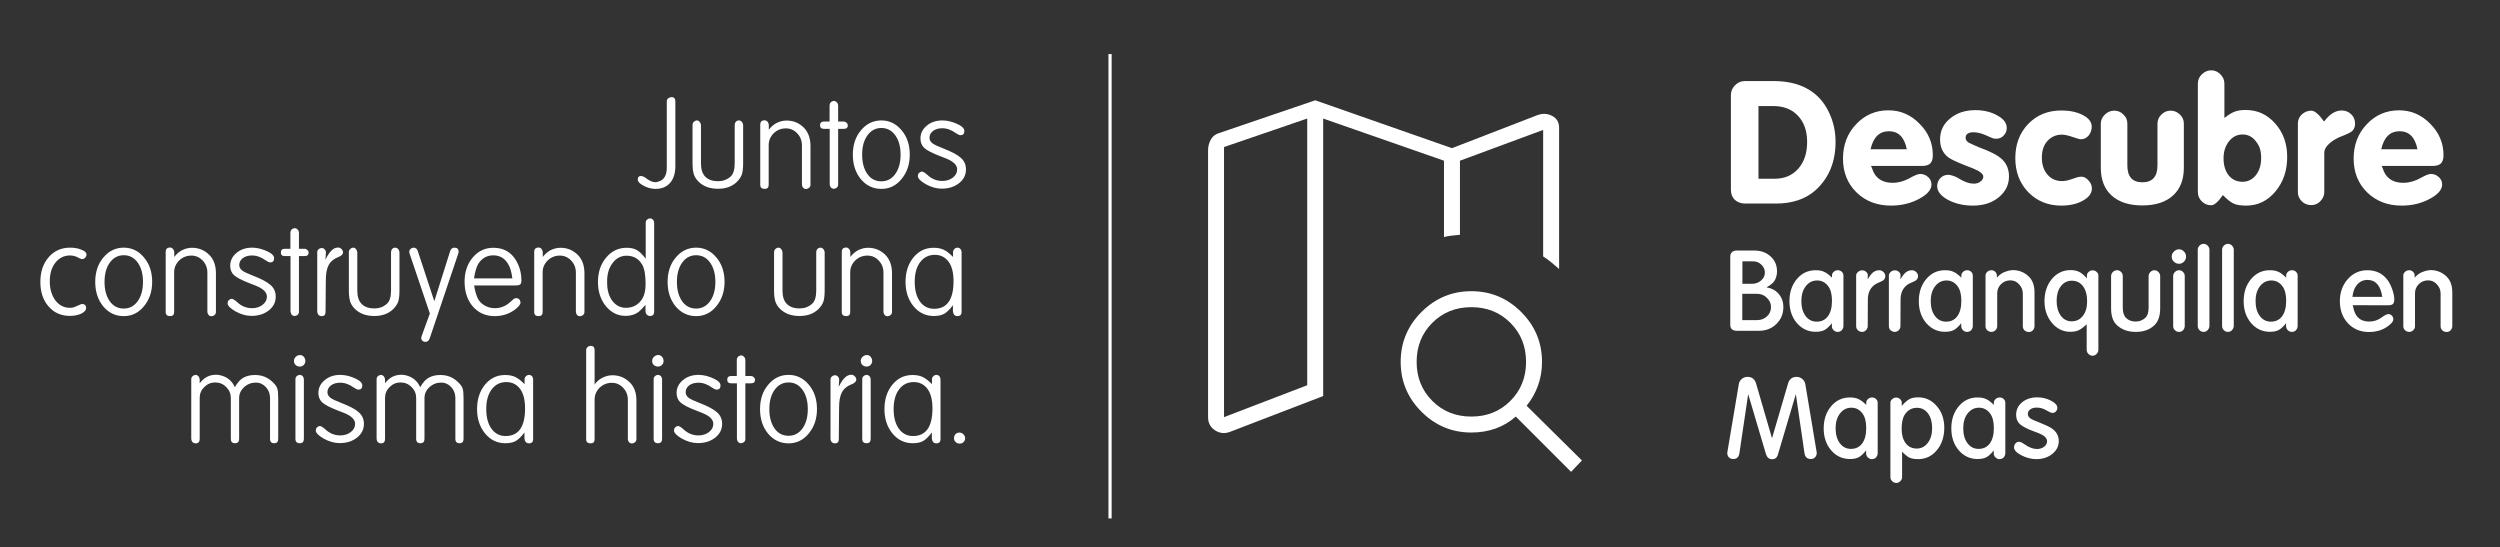 <svg xmlns="http://www.w3.org/2000/svg" width="786" height="172" viewBox="0 0 786 172" fill="none"><rect x="0" y="0" width="786" height="172" fill="#333333" stroke="none"/><path d="M548.688 64C547.404 64 546.316 63.608 545.424 62.823C544.604 62.003 544.194 60.95 544.194 59.666V29.867C544.194 28.726 544.622 27.709 545.478 26.817C546.334 25.926 547.386 25.48 548.634 25.48H557.569C562.598 25.48 566.699 26.639 569.874 28.957C572.156 30.634 573.922 32.863 575.17 35.645C576.454 38.391 577.096 41.387 577.096 44.633C577.096 50.91 575.01 55.957 570.837 59.773C567.698 62.591 563.525 64 558.318 64H548.688ZM552.861 33.344V56.189H557.997C561.064 56.189 563.525 55.137 565.38 53.032C567.234 50.928 568.162 48.128 568.162 44.633C568.162 41.173 567.199 38.427 565.273 36.394C563.382 34.361 560.796 33.344 557.515 33.344H552.861ZM588.263 52.176C588.549 52.89 588.798 53.514 589.012 54.049C589.262 54.548 589.476 54.905 589.654 55.119C590.831 56.688 592.632 57.473 595.058 57.473C596.877 57.473 598.678 56.974 600.461 55.975C601.959 55.119 603.047 54.691 603.725 54.691C604.652 54.691 605.472 55.012 606.186 55.654C606.899 56.296 607.256 57.081 607.256 58.008C607.256 59.649 605.936 61.164 603.297 62.556C600.693 63.947 597.768 64.642 594.523 64.642C590.136 64.642 586.516 63.251 583.662 60.469C580.845 57.687 579.436 54.156 579.436 49.876C579.436 45.56 580.809 41.958 583.555 39.069C586.302 36.144 589.69 34.682 593.72 34.682C597.501 34.682 600.764 36.091 603.511 38.908C606.293 41.691 607.684 44.99 607.684 48.806C607.684 50.019 607.398 50.892 606.828 51.428C606.293 51.927 605.383 52.176 604.099 52.176H588.263ZM593.881 41.263C590.885 41.263 588.959 43.153 588.103 46.934H599.498C598.749 43.153 596.877 41.263 593.881 41.263ZM624.404 42.547C622.941 41.904 621.64 41.584 620.498 41.584C618.822 41.584 617.984 42.172 617.984 43.349C617.984 43.848 618.251 44.312 618.786 44.74C619.321 45.061 620.534 45.614 622.424 46.398C624.921 47.326 626.776 48.182 627.988 48.967C630.414 50.465 631.626 52.622 631.626 55.44C631.626 58.079 630.556 60.273 628.416 62.02C626.312 63.768 623.601 64.642 620.284 64.642C617.324 64.642 614.702 64.036 612.42 62.823C610.173 61.575 609.049 60.148 609.049 58.543C609.049 57.58 609.37 56.742 610.012 56.029C610.69 55.315 611.528 54.959 612.527 54.959C612.812 54.959 613.151 55.012 613.543 55.119C613.971 55.226 614.506 55.422 615.148 55.708L616.646 56.563C618.037 57.348 619.357 57.74 620.605 57.74C621.39 57.74 622.068 57.526 622.638 57.099C623.245 56.635 623.548 56.118 623.548 55.547C623.548 54.691 622.496 53.835 620.391 52.979L618.198 52.123C615.273 50.982 613.401 50.108 612.58 49.502C610.833 48.182 609.959 46.291 609.959 43.831C609.959 41.156 611.011 38.962 613.115 37.25C615.22 35.502 617.859 34.629 621.033 34.629C623.673 34.629 625.973 35.181 627.935 36.287C629.932 37.357 630.931 38.677 630.931 40.246C630.931 41.138 630.61 41.922 629.968 42.6C629.326 43.278 628.559 43.617 627.667 43.617C627.311 43.617 627.025 43.599 626.811 43.563C626.597 43.492 626.276 43.367 625.848 43.188L624.404 42.547ZM652.661 55.868C653.267 55.654 653.838 55.547 654.373 55.547C655.193 55.547 655.942 55.939 656.62 56.724C657.333 57.473 657.69 58.311 657.69 59.239C657.69 60.772 656.745 62.056 654.854 63.09C653 64.125 650.735 64.642 648.06 64.642C643.923 64.642 640.481 63.251 637.734 60.469C634.988 57.651 633.615 54.067 633.615 49.715C633.615 45.364 634.97 41.78 637.681 38.962C640.392 36.144 643.869 34.736 648.113 34.736C650.753 34.736 653 35.217 654.854 36.18C656.709 37.143 657.636 38.356 657.636 39.818C657.636 40.888 657.315 41.815 656.673 42.6C656.031 43.385 655.229 43.777 654.266 43.777C653.838 43.777 653.142 43.599 652.179 43.242C650.467 42.636 649.166 42.333 648.274 42.333C646.419 42.333 644.886 43.01 643.673 44.365C643.102 45.008 642.674 45.757 642.389 46.612C642.104 47.468 641.961 48.467 641.961 49.608C641.961 51.748 642.549 53.514 643.726 54.905C644.903 56.26 646.437 56.938 648.327 56.938C649.148 56.938 650.182 56.724 651.43 56.296L652.661 55.868ZM686.601 52.765C686.601 56.51 685.46 59.417 683.177 61.486C680.895 63.554 677.685 64.588 673.547 64.588C669.41 64.588 666.2 63.554 663.917 61.486C661.635 59.417 660.493 56.51 660.493 52.765V38.908C660.493 37.803 660.921 36.84 661.777 36.02C662.633 35.199 663.614 34.789 664.72 34.789C665.861 34.789 666.824 35.199 667.609 36.02C668.429 36.769 668.839 37.731 668.839 38.908V52.016C668.839 55.547 670.409 57.312 673.547 57.312C676.722 57.312 678.309 55.547 678.309 52.016V38.908C678.309 37.767 678.719 36.804 679.539 36.02C680.36 35.199 681.323 34.789 682.428 34.789C683.57 34.789 684.55 35.199 685.371 36.02C686.191 36.769 686.601 37.731 686.601 38.908V52.765ZM698.87 61.325C697.407 63.465 696.177 64.535 695.178 64.535C694.037 64.535 693.056 64.125 692.236 63.304C691.415 62.484 691.005 61.503 691.005 60.362V26.282C691.005 25.141 691.433 24.16 692.289 23.34C693.145 22.52 694.126 22.11 695.232 22.11C696.337 22.11 697.3 22.538 698.121 23.393C698.941 24.214 699.351 25.195 699.351 26.336V37.09C700.564 36.127 701.634 35.467 702.561 35.11C703.488 34.753 704.648 34.575 706.039 34.575C709.748 34.575 712.851 36.002 715.348 38.855C717.844 41.673 719.093 45.168 719.093 49.341C719.093 53.657 717.844 57.295 715.348 60.255C712.887 63.18 709.837 64.642 706.199 64.642C704.487 64.642 703.167 64.428 702.24 64C701.313 63.572 700.189 62.68 698.87 61.325ZM705.022 42.279C703.346 42.279 701.937 42.992 700.796 44.419C699.654 45.846 699.084 47.629 699.084 49.769C699.084 51.98 699.619 53.764 700.689 55.119C701.794 56.474 703.239 57.152 705.022 57.152C706.734 57.152 708.143 56.456 709.249 55.066C710.354 53.675 710.907 51.891 710.907 49.715C710.907 48.574 710.782 47.593 710.533 46.773C710.283 45.953 709.837 45.15 709.195 44.365C708.125 42.974 706.734 42.279 705.022 42.279ZM730.696 38.213C732.408 35.895 734.245 34.736 736.207 34.736C737.384 34.736 738.382 35.128 739.203 35.913C740.023 36.661 740.433 37.66 740.433 38.908C740.433 39.8 740.148 40.549 739.577 41.156C739.185 41.548 738.222 42.047 736.688 42.654C734.905 43.295 733.46 44.116 732.355 45.114C731.285 46.078 730.75 47.058 730.75 48.057V60.362C730.75 61.468 730.34 62.431 729.519 63.251C728.77 64.071 727.807 64.481 726.63 64.481C725.489 64.481 724.508 64.089 723.688 63.304C722.867 62.484 722.457 61.521 722.457 60.416V38.801C722.457 37.731 722.867 36.786 723.688 35.966C724.579 35.181 725.578 34.789 726.684 34.789C727.718 34.789 729.056 35.93 730.696 38.213ZM748.816 52.176C749.101 52.89 749.351 53.514 749.565 54.049C749.814 54.548 750.028 54.905 750.207 55.119C751.384 56.688 753.185 57.473 755.61 57.473C757.429 57.473 759.23 56.974 761.014 55.975C762.512 55.119 763.599 54.691 764.277 54.691C765.204 54.691 766.025 55.012 766.738 55.654C767.451 56.296 767.808 57.081 767.808 58.008C767.808 59.649 766.488 61.164 763.849 62.556C761.245 63.947 758.321 64.642 755.075 64.642C750.688 64.642 747.068 63.251 744.215 60.469C741.397 57.687 739.988 54.156 739.988 49.876C739.988 45.56 741.361 41.958 744.108 39.069C746.854 36.144 750.242 34.682 754.273 34.682C758.053 34.682 761.317 36.091 764.063 38.908C766.845 41.691 768.236 44.99 768.236 48.806C768.236 50.019 767.951 50.892 767.38 51.428C766.845 51.927 765.936 52.176 764.652 52.176H748.816ZM754.433 41.263C751.437 41.263 749.511 43.153 748.655 46.934H760.051C759.302 43.153 757.429 41.263 754.433 41.263ZM555.37 90.35C556.723 90.56 557.82 91.05 558.66 91.82C560.013 93.057 560.69 94.632 560.69 96.545C560.69 98.668 559.955 100.442 558.485 101.865C557.038 103.288 555.207 104 552.99 104H546.06C544.683 104 543.995 103.358 543.995 102.075V80.655C543.995 80.095 544.17 79.64 544.52 79.29C544.893 78.94 545.395 78.765 546.025 78.765H551.52C553.62 78.765 555.335 79.383 556.665 80.62C558.018 81.833 558.695 83.397 558.695 85.31C558.695 86.103 558.543 86.873 558.24 87.62C557.82 88.67 556.863 89.58 555.37 90.35ZM547.81 82.16V89.23H550.82C551.963 89.23 552.92 88.88 553.69 88.18C554.483 87.48 554.88 86.663 554.88 85.73C554.88 84.727 554.507 83.887 553.76 83.21C553.06 82.51 552.185 82.16 551.135 82.16H547.81ZM547.775 92.38V100.64H552.465C553.655 100.64 554.67 100.255 555.51 99.485C556.373 98.692 556.805 97.712 556.805 96.545C556.805 95.425 556.373 94.457 555.51 93.64C554.67 92.8 553.678 92.38 552.535 92.38H547.775ZM575.972 87.305V86.605C575.972 86.185 576.147 85.812 576.497 85.485C576.871 85.135 577.302 84.96 577.792 84.96C578.306 84.96 578.726 85.123 579.052 85.45C579.402 85.777 579.577 86.162 579.577 86.605V102.495C579.577 102.962 579.402 103.405 579.052 103.825C578.702 104.175 578.271 104.35 577.757 104.35C577.291 104.35 576.871 104.175 576.497 103.825C576.124 103.475 575.937 103.032 575.937 102.495V101.62C575.121 102.647 574.351 103.358 573.627 103.755C572.927 104.128 571.994 104.315 570.827 104.315C568.494 104.315 566.534 103.405 564.947 101.585C563.384 99.742 562.602 97.443 562.602 94.69C562.602 91.913 563.372 89.603 564.912 87.76C566.476 85.893 568.447 84.96 570.827 84.96C571.947 84.96 572.834 85.123 573.487 85.45C574.187 85.73 575.016 86.348 575.972 87.305ZM571.317 88.18C569.871 88.18 568.681 88.775 567.747 89.965C566.814 91.155 566.347 92.718 566.347 94.655C566.347 96.592 566.791 98.155 567.677 99.345C568.564 100.535 569.731 101.13 571.177 101.13C572.671 101.13 573.837 100.57 574.677 99.45C575.541 98.307 575.972 96.673 575.972 94.55C575.972 92.52 575.564 90.98 574.747 89.93C573.861 88.763 572.717 88.18 571.317 88.18ZM587.18 87.83C587.367 87.527 587.542 87.258 587.705 87.025C587.868 86.768 588.055 86.512 588.265 86.255C588.988 85.392 589.828 84.96 590.785 84.96C591.322 84.96 591.777 85.147 592.15 85.52C592.547 85.87 592.745 86.313 592.745 86.85C592.745 87.62 592.29 88.18 591.38 88.53L590.435 88.95C589.992 89.137 589.618 89.347 589.315 89.58C587.938 90.63 587.25 92.158 587.25 94.165L587.215 102.53C587.215 102.997 587.04 103.417 586.69 103.79C586.34 104.163 585.92 104.35 585.43 104.35C584.963 104.35 584.52 104.175 584.1 103.825C583.75 103.475 583.575 103.043 583.575 102.53V86.605C583.575 86.208 583.762 85.847 584.135 85.52C584.508 85.17 584.952 84.995 585.465 84.995C585.978 84.995 586.398 85.158 586.725 85.485C587.075 85.765 587.25 86.138 587.25 86.605L587.18 87.83ZM597.468 87.83C597.655 87.527 597.83 87.258 597.993 87.025C598.156 86.768 598.343 86.512 598.553 86.255C599.276 85.392 600.116 84.96 601.073 84.96C601.61 84.96 602.065 85.147 602.438 85.52C602.835 85.87 603.033 86.313 603.033 86.85C603.033 87.62 602.578 88.18 601.668 88.53L600.723 88.95C600.28 89.137 599.906 89.347 599.603 89.58C598.226 90.63 597.538 92.158 597.538 94.165L597.503 102.53C597.503 102.997 597.328 103.417 596.978 103.79C596.628 104.163 596.208 104.35 595.718 104.35C595.251 104.35 594.808 104.175 594.388 103.825C594.038 103.475 593.863 103.043 593.863 102.53V86.605C593.863 86.208 594.05 85.847 594.423 85.52C594.796 85.17 595.24 84.995 595.753 84.995C596.266 84.995 596.686 85.158 597.013 85.485C597.363 85.765 597.538 86.138 597.538 86.605L597.468 87.83ZM616.646 87.305V86.605C616.646 86.185 616.821 85.812 617.171 85.485C617.545 85.135 617.976 84.96 618.466 84.96C618.98 84.96 619.4 85.123 619.726 85.45C620.076 85.777 620.251 86.162 620.251 86.605V102.495C620.251 102.962 620.076 103.405 619.726 103.825C619.376 104.175 618.945 104.35 618.431 104.35C617.965 104.35 617.545 104.175 617.171 103.825C616.798 103.475 616.611 103.032 616.611 102.495V101.62C615.795 102.647 615.025 103.358 614.301 103.755C613.601 104.128 612.668 104.315 611.501 104.315C609.168 104.315 607.208 103.405 605.621 101.585C604.058 99.742 603.276 97.443 603.276 94.69C603.276 91.913 604.046 89.603 605.586 87.76C607.15 85.893 609.121 84.96 611.501 84.96C612.621 84.96 613.508 85.123 614.161 85.45C614.861 85.73 615.69 86.348 616.646 87.305ZM611.991 88.18C610.545 88.18 609.355 88.775 608.421 89.965C607.488 91.155 607.021 92.718 607.021 94.655C607.021 96.592 607.465 98.155 608.351 99.345C609.238 100.535 610.405 101.13 611.851 101.13C613.345 101.13 614.511 100.57 615.351 99.45C616.215 98.307 616.646 96.673 616.646 94.55C616.646 92.52 616.238 90.98 615.421 89.93C614.535 88.763 613.391 88.18 611.991 88.18ZM627.819 87.305C628.472 86.535 629.219 85.963 630.059 85.59C631.179 85.147 632.112 84.925 632.859 84.925C634.772 84.925 636.429 85.59 637.829 86.92C639.042 88.087 639.649 89.767 639.649 91.96V102.53C639.649 102.997 639.474 103.44 639.124 103.86C638.774 104.21 638.342 104.385 637.829 104.385C637.362 104.385 636.919 104.21 636.499 103.86C636.149 103.51 635.974 103.078 635.974 102.565V92.275C635.974 91.178 635.589 90.222 634.819 89.405C634.072 88.565 633.151 88.145 632.054 88.145C630.911 88.145 629.931 88.542 629.114 89.335C628.321 90.128 627.924 91.085 627.924 92.205V102.565C627.924 103.055 627.737 103.475 627.364 103.825C627.014 104.175 626.594 104.35 626.104 104.35C625.637 104.35 625.194 104.175 624.774 103.825C624.424 103.475 624.249 103.043 624.249 102.53V86.605C624.249 86.185 624.424 85.812 624.774 85.485C625.147 85.135 625.591 84.96 626.104 84.96C626.571 84.96 626.967 85.123 627.294 85.45C627.644 85.777 627.819 86.162 627.819 86.605V87.305ZM656.123 87.515V86.605C656.123 86.208 656.298 85.847 656.648 85.52C657.021 85.17 657.441 84.995 657.908 84.995C658.421 84.995 658.841 85.158 659.168 85.485C659.541 85.788 659.728 86.162 659.728 86.605V109.985C659.728 110.475 659.541 110.907 659.168 111.28C658.795 111.653 658.375 111.84 657.908 111.84C657.418 111.84 656.986 111.653 656.613 111.28C656.24 110.93 656.053 110.487 656.053 109.95V101.935C655.096 102.868 654.256 103.498 653.533 103.825C652.833 104.152 651.958 104.315 650.908 104.315C648.621 104.315 646.696 103.382 645.133 101.515C643.57 99.648 642.788 97.373 642.788 94.69C642.788 91.913 643.558 89.592 645.098 87.725C646.661 85.858 648.621 84.925 650.978 84.925C652.028 84.925 652.915 85.1 653.638 85.45C654.385 85.8 655.213 86.488 656.123 87.515ZM651.363 88.25C649.94 88.25 648.785 88.845 647.898 90.035C647.035 91.202 646.603 92.718 646.603 94.585C646.603 96.475 647.035 98.027 647.898 99.24C648.785 100.43 649.928 101.025 651.328 101.025C652.775 101.025 653.941 100.465 654.828 99.345C655.738 98.202 656.193 96.673 656.193 94.76C656.193 92.73 655.761 91.143 654.898 90C654.035 88.833 652.856 88.25 651.363 88.25ZM679.161 96.93C679.161 99.333 678.543 101.118 677.306 102.285C675.86 103.662 673.911 104.35 671.461 104.35C669.081 104.35 667.133 103.662 665.616 102.285C664.356 101.165 663.726 99.38 663.726 96.93V86.815C663.726 86.325 663.913 85.893 664.286 85.52C664.66 85.147 665.103 84.96 665.616 84.96C666.106 84.96 666.526 85.147 666.876 85.52C667.226 85.87 667.401 86.302 667.401 86.815V96.72C667.401 98.19 667.74 99.263 668.416 99.94C669.186 100.71 670.201 101.095 671.461 101.095C672.628 101.095 673.631 100.71 674.471 99.94C675.171 99.31 675.521 98.237 675.521 96.72V86.815C675.521 86.348 675.696 85.928 676.046 85.555C676.42 85.158 676.84 84.96 677.306 84.96C677.796 84.96 678.228 85.147 678.601 85.52C678.975 85.893 679.161 86.325 679.161 86.815V96.93ZM686.884 102.495C686.884 102.962 686.709 103.405 686.359 103.825C686.009 104.175 685.577 104.35 685.064 104.35C684.597 104.35 684.177 104.175 683.804 103.825C683.431 103.475 683.244 103.032 683.244 102.495V86.815C683.244 86.348 683.419 85.928 683.769 85.555C684.142 85.158 684.586 84.96 685.099 84.96C685.589 84.96 686.009 85.147 686.359 85.52C686.709 85.87 686.884 86.302 686.884 86.815V102.495ZM682.789 80.69C682.789 80.06 683.022 79.523 683.489 79.08C683.956 78.613 684.504 78.38 685.134 78.38C685.694 78.38 686.196 78.613 686.639 79.08C687.082 79.523 687.304 80.06 687.304 80.69C687.304 81.297 687.082 81.822 686.639 82.265C686.196 82.708 685.682 82.93 685.099 82.93C684.492 82.93 683.956 82.72 683.489 82.3C683.022 81.857 682.789 81.32 682.789 80.69ZM694.643 102.425C694.643 102.938 694.456 103.393 694.083 103.79C693.733 104.163 693.313 104.35 692.823 104.35C692.333 104.35 691.901 104.175 691.528 103.825C691.154 103.452 690.968 102.997 690.968 102.46V78.52C690.968 78.053 691.143 77.633 691.493 77.26C691.866 76.863 692.309 76.665 692.823 76.665C693.313 76.665 693.733 76.852 694.083 77.225C694.456 77.598 694.643 78.03 694.643 78.52V102.425ZM702.299 102.425C702.299 102.938 702.112 103.393 701.739 103.79C701.389 104.163 700.969 104.35 700.479 104.35C699.989 104.35 699.557 104.175 699.184 103.825C698.811 103.452 698.624 102.997 698.624 102.46V78.52C698.624 78.053 698.799 77.633 699.149 77.26C699.522 76.863 699.966 76.665 700.479 76.665C700.969 76.665 701.389 76.852 701.739 77.225C702.112 77.598 702.299 78.03 702.299 78.52V102.425ZM718.775 87.305V86.605C718.775 86.185 718.95 85.812 719.3 85.485C719.673 85.135 720.105 84.96 720.595 84.96C721.108 84.96 721.528 85.123 721.855 85.45C722.205 85.777 722.38 86.162 722.38 86.605V102.495C722.38 102.962 722.205 103.405 721.855 103.825C721.505 104.175 721.073 104.35 720.56 104.35C720.093 104.35 719.673 104.175 719.3 103.825C718.927 103.475 718.74 103.032 718.74 102.495V101.62C717.923 102.647 717.153 103.358 716.43 103.755C715.73 104.128 714.797 104.315 713.63 104.315C711.297 104.315 709.337 103.405 707.75 101.585C706.187 99.742 705.405 97.443 705.405 94.69C705.405 91.913 706.175 89.603 707.715 87.76C709.278 85.893 711.25 84.96 713.63 84.96C714.75 84.96 715.637 85.123 716.29 85.45C716.99 85.73 717.818 86.348 718.775 87.305ZM714.12 88.18C712.673 88.18 711.483 88.775 710.55 89.965C709.617 91.155 709.15 92.718 709.15 94.655C709.15 96.592 709.593 98.155 710.48 99.345C711.367 100.535 712.533 101.13 713.98 101.13C715.473 101.13 716.64 100.57 717.48 99.45C718.343 98.307 718.775 96.673 718.775 94.55C718.775 92.52 718.367 90.98 717.55 89.93C716.663 88.763 715.52 88.18 714.12 88.18ZM739.679 95.95C739.936 97.163 740.239 98.097 740.589 98.75C741.406 100.313 742.853 101.095 744.929 101.095C746.353 101.095 747.659 100.652 748.849 99.765C749.783 99.088 750.459 98.75 750.879 98.75C751.299 98.75 751.661 98.902 751.964 99.205C752.291 99.508 752.454 99.882 752.454 100.325C752.454 100.792 752.233 101.247 751.789 101.69C749.946 103.487 747.613 104.385 744.789 104.385C742.129 104.385 739.936 103.475 738.209 101.655C736.506 99.835 735.654 97.513 735.654 94.69C735.654 91.937 736.483 89.627 738.139 87.76C739.796 85.893 741.849 84.96 744.299 84.96C747.076 84.96 749.234 86.045 750.774 88.215C751.311 88.985 751.778 89.953 752.174 91.12C752.571 92.287 752.769 93.302 752.769 94.165C752.769 94.818 752.618 95.297 752.314 95.6C752.011 95.857 751.486 95.985 750.739 95.985L739.679 95.95ZM740.694 90C740.134 90.793 739.773 91.902 739.609 93.325H748.989C748.453 89.778 746.901 88.005 744.334 88.005C742.818 88.005 741.604 88.67 740.694 90ZM759.171 87.305C759.825 86.535 760.571 85.963 761.411 85.59C762.531 85.147 763.465 84.925 764.211 84.925C766.125 84.925 767.781 85.59 769.181 86.92C770.395 88.087 771.001 89.767 771.001 91.96V102.53C771.001 102.997 770.826 103.44 770.476 103.86C770.126 104.21 769.695 104.385 769.181 104.385C768.715 104.385 768.271 104.21 767.851 103.86C767.501 103.51 767.326 103.078 767.326 102.565V92.275C767.326 91.178 766.941 90.222 766.171 89.405C765.425 88.565 764.503 88.145 763.406 88.145C762.263 88.145 761.283 88.542 760.466 89.335C759.673 90.128 759.276 91.085 759.276 92.205V102.565C759.276 103.055 759.09 103.475 758.716 103.825C758.366 104.175 757.946 104.35 757.456 104.35C756.99 104.35 756.546 104.175 756.126 103.825C755.776 103.475 755.601 103.043 755.601 102.53V86.605C755.601 86.185 755.776 85.812 756.126 85.485C756.5 85.135 756.943 84.96 757.456 84.96C757.923 84.96 758.32 85.123 758.646 85.45C758.996 85.777 759.171 86.162 759.171 86.605V87.305ZM549.63 123.91L546.865 142.53C546.678 143.72 546.037 144.315 544.94 144.315C544.38 144.315 543.925 144.14 543.575 143.79C543.225 143.44 543.05 142.973 543.05 142.39L543.12 141.935L546.69 120.725C546.783 120.118 547.087 119.593 547.6 119.15C548.113 118.707 548.72 118.485 549.42 118.485C550.797 118.485 551.695 119.185 552.115 120.585L557.12 137.805L562.16 120.585C562.58 119.185 563.478 118.485 564.855 118.485C565.508 118.485 566.092 118.695 566.605 119.115C567.118 119.535 567.445 120.072 567.585 120.725L571.12 141.935L571.19 142.39C571.19 142.927 571.015 143.382 570.665 143.755C570.315 144.128 569.872 144.315 569.335 144.315C568.192 144.315 567.527 143.72 567.34 142.53L564.61 123.91L559.01 142.81C558.73 143.86 558.123 144.385 557.19 144.385C556.233 144.385 555.58 143.86 555.23 142.81L549.63 123.91ZM586.739 127.305V126.605C586.739 126.185 586.914 125.812 587.264 125.485C587.637 125.135 588.069 124.96 588.559 124.96C589.072 124.96 589.492 125.123 589.819 125.45C590.169 125.777 590.344 126.162 590.344 126.605V142.495C590.344 142.962 590.169 143.405 589.819 143.825C589.469 144.175 589.037 144.35 588.524 144.35C588.057 144.35 587.637 144.175 587.264 143.825C586.891 143.475 586.704 143.032 586.704 142.495V141.62C585.887 142.647 585.117 143.358 584.394 143.755C583.694 144.128 582.761 144.315 581.594 144.315C579.261 144.315 577.301 143.405 575.714 141.585C574.151 139.742 573.369 137.443 573.369 134.69C573.369 131.913 574.139 129.603 575.679 127.76C577.242 125.893 579.214 124.96 581.594 124.96C582.714 124.96 583.601 125.123 584.254 125.45C584.954 125.73 585.782 126.348 586.739 127.305ZM582.084 128.18C580.637 128.18 579.447 128.775 578.514 129.965C577.581 131.155 577.114 132.718 577.114 134.655C577.114 136.592 577.557 138.155 578.444 139.345C579.331 140.535 580.497 141.13 581.944 141.13C583.437 141.13 584.604 140.57 585.444 139.45C586.307 138.307 586.739 136.673 586.739 134.55C586.739 132.52 586.331 130.98 585.514 129.93C584.627 128.763 583.484 128.18 582.084 128.18ZM598.017 142.005V149.985C598.017 150.475 597.83 150.907 597.457 151.28C597.083 151.653 596.663 151.84 596.197 151.84C595.707 151.84 595.275 151.653 594.902 151.28C594.528 150.93 594.342 150.498 594.342 149.985V126.605C594.342 126.208 594.517 125.847 594.867 125.52C595.24 125.17 595.66 124.995 596.127 124.995C596.64 124.995 597.06 125.158 597.387 125.485C597.737 125.765 597.912 126.138 597.912 126.605V127.62C598.798 126.593 599.603 125.882 600.327 125.485C600.7 125.298 601.097 125.158 601.517 125.065C601.937 124.972 602.462 124.925 603.092 124.925C605.402 124.925 607.338 125.835 608.902 127.655C610.488 129.475 611.282 131.75 611.282 134.48C611.282 137.327 610.5 139.683 608.937 141.55C607.397 143.417 605.425 144.35 603.022 144.35C601.925 144.35 601.038 144.198 600.362 143.895C599.708 143.592 598.927 142.962 598.017 142.005ZM598.857 130.35C598.203 131.377 597.877 132.87 597.877 134.83C597.877 136.697 598.297 138.202 599.137 139.345C600 140.465 601.167 141.025 602.637 141.025C604.037 141.025 605.192 140.43 606.102 139.24C607.012 138.05 607.467 136.498 607.467 134.585C607.467 132.695 607.035 131.167 606.172 130C605.308 128.81 604.153 128.215 602.707 128.215C601.073 128.215 599.79 128.927 598.857 130.35ZM626.866 127.305V126.605C626.866 126.185 627.041 125.812 627.391 125.485C627.764 125.135 628.196 124.96 628.686 124.96C629.199 124.96 629.619 125.123 629.946 125.45C630.296 125.777 630.471 126.162 630.471 126.605V142.495C630.471 142.962 630.296 143.405 629.946 143.825C629.596 144.175 629.164 144.35 628.651 144.35C628.184 144.35 627.764 144.175 627.391 143.825C627.018 143.475 626.831 143.032 626.831 142.495V141.62C626.014 142.647 625.244 143.358 624.521 143.755C623.821 144.128 622.888 144.315 621.721 144.315C619.388 144.315 617.428 143.405 615.841 141.585C614.278 139.742 613.496 137.443 613.496 134.69C613.496 131.913 614.266 129.603 615.806 127.76C617.369 125.893 619.341 124.96 621.721 124.96C622.841 124.96 623.728 125.123 624.381 125.45C625.081 125.73 625.909 126.348 626.866 127.305ZM622.211 128.18C620.764 128.18 619.574 128.775 618.641 129.965C617.708 131.155 617.241 132.718 617.241 134.655C617.241 136.592 617.684 138.155 618.571 139.345C619.458 140.535 620.624 141.13 622.071 141.13C623.564 141.13 624.731 140.57 625.571 139.45C626.434 138.307 626.866 136.673 626.866 134.55C626.866 132.52 626.458 130.98 625.641 129.93C624.754 128.763 623.611 128.18 622.211 128.18ZM643.149 128.88C642.262 128.39 641.317 128.145 640.314 128.145C639.497 128.145 638.832 128.332 638.319 128.705C637.805 129.078 637.549 129.557 637.549 130.14C637.549 130.653 637.794 131.108 638.284 131.505C638.774 131.855 639.684 132.275 641.014 132.765C642.694 133.418 643.977 134.013 644.864 134.55C646.474 135.577 647.279 136.953 647.279 138.68C647.279 140.267 646.602 141.608 645.249 142.705C643.895 143.802 642.215 144.35 640.209 144.35C638.669 144.35 637.117 143.953 635.554 143.16C633.99 142.343 633.209 141.503 633.209 140.64C633.209 140.197 633.349 139.8 633.629 139.45C633.932 139.077 634.305 138.89 634.749 138.89C635.169 138.89 635.74 139.147 636.464 139.66C637.887 140.663 639.194 141.165 640.384 141.165C641.294 141.165 642.052 140.932 642.659 140.465C643.289 139.975 643.604 139.392 643.604 138.715C643.604 137.712 642.694 136.86 640.874 136.16L639.299 135.565C637.759 135.005 636.534 134.41 635.624 133.78C634.457 133.01 633.874 131.89 633.874 130.42C633.874 128.833 634.492 127.527 635.729 126.5C636.989 125.45 638.575 124.925 640.489 124.925C642.075 124.925 643.522 125.275 644.829 125.975C646.159 126.652 646.824 127.398 646.824 128.215C646.824 128.658 646.672 129.043 646.369 129.37C646.065 129.673 645.704 129.825 645.284 129.825C645.027 129.825 644.63 129.685 644.094 129.405L643.149 128.88Z" fill="white"></path><path d="M203.633 56.387C204.517 56.985 205.323 57.284 206.051 57.284C206.519 57.284 207.104 57.115 207.806 56.777C209.028 56.075 209.639 54.723 209.639 52.721V31.856C209.639 31.492 209.769 31.193 210.029 30.959C210.315 30.725 210.679 30.582 211.121 30.53C211.927 30.53 212.33 30.985 212.33 31.895V52.253C212.33 54.463 211.784 56.205 210.692 57.479C209.6 58.753 208.066 59.39 206.09 59.39C204.712 59.39 203.334 58.987 201.956 58.181C201.514 57.921 201.163 57.648 200.903 57.362C200.643 57.076 200.513 56.777 200.513 56.465C200.513 55.711 200.838 55.334 201.488 55.334C201.852 55.334 202.229 55.451 202.619 55.685L203.633 56.387ZM233.644 51.356C233.644 52.916 233.501 54.099 233.215 54.905C232.929 55.685 232.409 56.452 231.655 57.206C230.173 58.636 228.197 59.351 225.727 59.351C223.231 59.351 221.229 58.636 219.721 57.206C218.993 56.53 218.473 55.75 218.161 54.866C217.875 53.956 217.732 52.786 217.732 51.356V39.266C217.732 38.902 217.862 38.59 218.122 38.33C218.382 38.044 218.72 37.888 219.136 37.862C219.448 37.862 219.721 38.005 219.955 38.291C220.189 38.551 220.332 38.876 220.384 39.266V51.395C220.384 53.267 220.852 54.671 221.788 55.607C222.75 56.517 224.063 56.972 225.727 56.972C227.261 56.972 228.561 56.504 229.627 55.568C230.537 54.788 230.992 53.397 230.992 51.395V39.266C230.992 38.928 231.096 38.616 231.304 38.33C231.538 38.044 231.85 37.888 232.24 37.862C232.63 37.862 232.942 37.992 233.176 38.252C233.436 38.512 233.592 38.85 233.644 39.266V51.356ZM241.713 40.787C242.389 39.903 243.169 39.214 244.053 38.72C245.119 38.174 246.198 37.901 247.29 37.901C249.448 37.901 251.281 38.668 252.789 40.202C254.141 41.606 254.817 43.517 254.817 45.935V58.064C254.817 58.454 254.687 58.766 254.427 59C254.193 59.234 253.868 59.377 253.452 59.429C253.088 59.429 252.789 59.312 252.555 59.078C252.321 58.844 252.178 58.519 252.126 58.103V45.701C252.126 44.219 251.632 42.958 250.644 41.918C249.656 40.878 248.473 40.358 247.095 40.358C245.587 40.358 244.3 40.878 243.234 41.918C242.194 42.958 241.674 44.193 241.674 45.623V58.103C241.674 58.961 241.258 59.39 240.426 59.39C239.49 59.39 239.022 58.961 239.022 58.103V39.188C239.022 38.278 239.49 37.823 240.426 37.823C240.738 37.823 241.037 37.966 241.323 38.252C241.531 38.512 241.661 38.837 241.713 39.227V40.787ZM260.861 40.514H259.067C258.235 40.514 257.819 40.137 257.819 39.383C257.819 38.603 258.248 38.213 259.106 38.213H260.822V33.221C260.822 32.805 260.939 32.467 261.173 32.207C261.407 31.947 261.732 31.791 262.148 31.739C262.512 31.739 262.824 31.882 263.084 32.168C263.344 32.402 263.487 32.74 263.513 33.182V38.213H265.307C265.593 38.213 265.866 38.33 266.126 38.564C266.386 38.772 266.529 39.058 266.555 39.422C266.555 40.15 266.126 40.514 265.268 40.514H263.513V57.986C263.513 58.376 263.396 58.688 263.162 58.922C262.928 59.156 262.603 59.299 262.187 59.351C261.823 59.351 261.524 59.234 261.29 59C261.056 58.766 260.913 58.441 260.861 58.025V40.514ZM268.131 48.626C268.131 45.532 268.989 42.971 270.705 40.943C272.421 38.889 274.553 37.862 277.101 37.862C279.623 37.862 281.742 38.889 283.458 40.943C285.174 42.971 286.032 45.532 286.032 48.626C286.032 51.642 285.174 54.19 283.458 56.27C281.768 58.35 279.649 59.39 277.101 59.39C274.527 59.39 272.382 58.376 270.666 56.348C268.976 54.294 268.131 51.72 268.131 48.626ZM277.101 40.241C275.307 40.241 273.851 41.008 272.733 42.542C271.615 44.076 271.056 46.104 271.056 48.626C271.056 51.122 271.602 53.15 272.694 54.71C273.786 56.244 275.255 57.011 277.101 57.011C278.895 57.011 280.351 56.244 281.469 54.71C282.587 53.15 283.146 51.122 283.146 48.626C283.146 46.104 282.587 44.076 281.469 42.542C280.377 41.008 278.921 40.241 277.101 40.241ZM295.473 49.055C293.055 48.119 291.43 47.274 290.598 46.52C289.792 45.766 289.389 44.778 289.389 43.556C289.389 41.97 290.039 40.631 291.339 39.539C292.665 38.421 294.316 37.862 296.292 37.862C297.93 37.862 299.633 38.304 301.401 39.188C302.597 39.786 303.195 40.462 303.195 41.216C303.195 42.074 302.779 42.503 301.947 42.503C301.661 42.503 301.219 42.308 300.621 41.918C299.165 40.852 297.709 40.319 296.253 40.319C295.057 40.319 294.082 40.605 293.328 41.177C292.6 41.749 292.236 42.464 292.236 43.322C292.236 43.972 292.535 44.544 293.133 45.038C293.731 45.48 294.875 46.026 296.565 46.676C299.217 47.69 301.063 48.678 302.103 49.64C303.169 50.576 303.702 51.785 303.702 53.267C303.702 55.009 302.974 56.452 301.518 57.596C300.062 58.74 298.255 59.312 296.097 59.312C294.433 59.312 292.756 58.844 291.066 57.908C289.402 56.946 288.57 56.088 288.57 55.334C288.57 54.97 288.687 54.658 288.921 54.398C289.155 54.138 289.454 53.982 289.818 53.93C290.208 53.93 290.806 54.294 291.612 55.022C292.938 56.27 294.498 56.894 296.292 56.894C297.566 56.894 298.658 56.543 299.568 55.841C300.478 55.139 300.933 54.281 300.933 53.267C300.933 51.889 299.75 50.732 297.384 49.796L295.473 49.055ZM25.481 95.646L25.598 95.607L25.715 95.568C26.625 95.568 27.08 95.997 27.08 96.855C27.08 97.505 26.573 98.09 25.559 98.61C24.545 99.078 23.336 99.312 21.932 99.312C19.202 99.312 16.979 98.324 15.263 96.348C13.547 94.372 12.689 91.798 12.689 88.626C12.689 85.48 13.547 82.906 15.263 80.904C17.005 78.876 19.267 77.862 22.049 77.862C23.453 77.862 24.649 78.083 25.637 78.525C26.677 78.915 27.197 79.422 27.197 80.046C27.197 80.41 27.054 80.735 26.768 81.021C26.534 81.307 26.222 81.45 25.832 81.45C25.598 81.45 25.377 81.398 25.169 81.294L24.584 80.982C23.752 80.54 22.894 80.319 22.01 80.319C20.164 80.319 18.643 81.06 17.447 82.542C16.251 84.024 15.653 85.987 15.653 88.431C15.653 90.849 16.238 92.851 17.408 94.437C18.604 95.997 20.125 96.777 21.971 96.777C22.517 96.777 22.985 96.699 23.375 96.543L25.481 95.646ZM29.942 88.626C29.942 85.532 30.8 82.971 32.516 80.943C34.232 78.889 36.364 77.862 38.912 77.862C41.434 77.862 43.553 78.889 45.269 80.943C46.985 82.971 47.843 85.532 47.843 88.626C47.843 91.642 46.985 94.19 45.269 96.27C43.579 98.35 41.46 99.39 38.912 99.39C36.338 99.39 34.193 98.376 32.477 96.348C30.787 94.294 29.942 91.72 29.942 88.626ZM38.912 80.241C37.118 80.241 35.662 81.008 34.544 82.542C33.426 84.076 32.867 86.104 32.867 88.626C32.867 91.122 33.413 93.15 34.505 94.71C35.597 96.244 37.066 97.011 38.912 97.011C40.706 97.011 42.162 96.244 43.28 94.71C44.398 93.15 44.957 91.122 44.957 88.626C44.957 86.104 44.398 84.076 43.28 82.542C42.188 81.008 40.732 80.241 38.912 80.241ZM54.787 80.787C55.463 79.903 56.243 79.214 57.127 78.72C58.193 78.174 59.272 77.901 60.364 77.901C62.522 77.901 64.355 78.668 65.863 80.202C67.215 81.606 67.891 83.517 67.891 85.935V98.064C67.891 98.454 67.761 98.766 67.501 99C67.267 99.234 66.942 99.377 66.526 99.429C66.162 99.429 65.863 99.312 65.629 99.078C65.395 98.844 65.252 98.519 65.2 98.103V85.701C65.2 84.219 64.706 82.958 63.718 81.918C62.73 80.878 61.547 80.358 60.169 80.358C58.661 80.358 57.374 80.878 56.308 81.918C55.268 82.958 54.748 84.193 54.748 85.623V98.103C54.748 98.961 54.332 99.39 53.5 99.39C52.564 99.39 52.096 98.961 52.096 98.103V79.188C52.096 78.278 52.564 77.823 53.5 77.823C53.812 77.823 54.111 77.966 54.397 78.252C54.605 78.512 54.735 78.837 54.787 79.227V80.787ZM78.459 89.055C76.041 88.119 74.416 87.274 73.584 86.52C72.778 85.766 72.375 84.778 72.375 83.556C72.375 81.97 73.025 80.631 74.325 79.539C75.651 78.421 77.302 77.862 79.278 77.862C80.916 77.862 82.619 78.304 84.387 79.188C85.583 79.786 86.181 80.462 86.181 81.216C86.181 82.074 85.765 82.503 84.933 82.503C84.647 82.503 84.205 82.308 83.607 81.918C82.151 80.852 80.695 80.319 79.239 80.319C78.043 80.319 77.068 80.605 76.314 81.177C75.586 81.749 75.222 82.464 75.222 83.322C75.222 83.972 75.521 84.544 76.119 85.038C76.717 85.48 77.861 86.026 79.551 86.676C82.203 87.69 84.049 88.678 85.089 89.64C86.155 90.576 86.688 91.785 86.688 93.267C86.688 95.009 85.96 96.452 84.504 97.596C83.048 98.74 81.241 99.312 79.083 99.312C77.419 99.312 75.742 98.844 74.052 97.908C72.388 96.946 71.556 96.088 71.556 95.334C71.556 94.97 71.673 94.658 71.907 94.398C72.141 94.138 72.44 93.982 72.804 93.93C73.194 93.93 73.792 94.294 74.598 95.022C75.924 96.27 77.484 96.894 79.278 96.894C80.552 96.894 81.644 96.543 82.554 95.841C83.464 95.139 83.919 94.281 83.919 93.267C83.919 91.889 82.736 90.732 80.37 89.796L78.459 89.055ZM91.34 80.514H89.546C88.714 80.514 88.298 80.137 88.298 79.383C88.298 78.603 88.727 78.213 89.585 78.213H91.301V73.221C91.301 72.805 91.418 72.467 91.652 72.207C91.886 71.947 92.211 71.791 92.627 71.739C92.991 71.739 93.303 71.882 93.563 72.168C93.823 72.402 93.966 72.74 93.992 73.182V78.213H95.786C96.072 78.213 96.345 78.33 96.605 78.564C96.865 78.772 97.008 79.058 97.034 79.422C97.034 80.15 96.605 80.514 95.747 80.514H93.992V97.986C93.992 98.376 93.875 98.688 93.641 98.922C93.407 99.156 93.082 99.299 92.666 99.351C92.302 99.351 92.003 99.234 91.769 99C91.535 98.766 91.392 98.441 91.34 98.025V80.514ZM102.316 81.645C103.122 79.955 103.98 78.811 104.89 78.213C105.358 77.953 105.8 77.823 106.216 77.823C106.658 77.823 107.022 77.966 107.308 78.252C107.62 78.512 107.802 78.863 107.854 79.305C107.854 79.929 107.36 80.436 106.372 80.826C104.968 81.346 103.954 82.178 103.33 83.322C103.018 83.946 102.784 84.674 102.628 85.506C102.498 86.312 102.433 87.313 102.433 88.509L102.355 98.064C102.355 98.948 101.952 99.39 101.146 99.39C100.756 99.39 100.431 99.273 100.171 99.039C99.937 98.805 99.794 98.48 99.742 98.064V79.305C99.742 78.941 99.872 78.642 100.132 78.408C100.392 78.148 100.73 78.005 101.146 77.979C101.51 77.979 101.822 78.122 102.082 78.408C102.342 78.668 102.472 79.006 102.472 79.422L102.316 81.645ZM125.594 91.356C125.594 92.916 125.451 94.099 125.165 94.905C124.879 95.685 124.359 96.452 123.605 97.206C122.123 98.636 120.147 99.351 117.677 99.351C115.181 99.351 113.179 98.636 111.671 97.206C110.943 96.53 110.423 95.75 110.111 94.866C109.825 93.956 109.682 92.786 109.682 91.356V79.266C109.682 78.902 109.812 78.59 110.072 78.33C110.332 78.044 110.67 77.888 111.086 77.862C111.398 77.862 111.671 78.005 111.905 78.291C112.139 78.551 112.282 78.876 112.334 79.266V91.395C112.334 93.267 112.802 94.671 113.738 95.607C114.7 96.517 116.013 96.972 117.677 96.972C119.211 96.972 120.511 96.504 121.577 95.568C122.487 94.788 122.942 93.397 122.942 91.395V79.266C122.942 78.928 123.046 78.616 123.254 78.33C123.488 78.044 123.8 77.888 124.19 77.862C124.58 77.862 124.892 77.992 125.126 78.252C125.386 78.512 125.542 78.85 125.594 79.266V91.356ZM135.145 98.571L128.749 79.656L128.671 79.227C128.671 78.863 128.788 78.564 129.022 78.33C129.256 78.07 129.581 77.914 129.997 77.862C130.647 77.862 131.089 78.187 131.323 78.837L136.549 94.71L141.502 79.032C141.736 78.252 142.191 77.862 142.867 77.862C143.751 77.862 144.193 78.304 144.193 79.188C144.193 79.37 144.167 79.513 144.115 79.617L135.145 106.254C134.859 107.086 134.404 107.502 133.78 107.502C133.442 107.502 133.117 107.385 132.805 107.151C132.597 106.943 132.467 106.657 132.415 106.293L132.532 105.747L135.145 98.571ZM149.069 89.757C149.277 91.187 149.628 92.474 150.122 93.618C150.512 94.554 151.227 95.347 152.267 95.997C153.307 96.595 154.412 96.894 155.582 96.894C157.298 96.894 158.845 96.309 160.223 95.139L161.276 94.203C161.588 93.891 161.939 93.735 162.329 93.735C162.693 93.735 162.992 93.852 163.226 94.086C163.46 94.32 163.603 94.645 163.655 95.061C163.655 95.685 163.096 96.426 161.978 97.284C160.106 98.688 157.974 99.39 155.582 99.39C152.748 99.39 150.447 98.389 148.679 96.387C146.937 94.359 146.066 91.746 146.066 88.548C146.066 85.506 146.924 82.971 148.64 80.943C150.356 78.915 152.514 77.901 155.114 77.901C158.312 77.901 160.704 79.253 162.29 81.957C163.382 83.829 163.928 85.909 163.928 88.197C163.928 88.873 163.772 89.302 163.46 89.484C163.174 89.666 162.68 89.757 161.978 89.757H149.069ZM150.356 82.971C149.758 84.037 149.316 85.558 149.03 87.534H161.081C160.847 85.662 160.47 84.271 159.95 83.361C158.884 81.307 157.259 80.28 155.075 80.28C153.073 80.28 151.5 81.177 150.356 82.971ZM170.645 80.787C171.321 79.903 172.101 79.214 172.985 78.72C174.051 78.174 175.13 77.901 176.222 77.901C178.38 77.901 180.213 78.668 181.721 80.202C183.073 81.606 183.749 83.517 183.749 85.935V98.064C183.749 98.454 183.619 98.766 183.359 99C183.125 99.234 182.8 99.377 182.384 99.429C182.02 99.429 181.721 99.312 181.487 99.078C181.253 98.844 181.11 98.519 181.058 98.103V85.701C181.058 84.219 180.564 82.958 179.576 81.918C178.588 80.878 177.405 80.358 176.027 80.358C174.519 80.358 173.232 80.878 172.166 81.918C171.126 82.958 170.606 84.193 170.606 85.623V98.103C170.606 98.961 170.19 99.39 169.358 99.39C168.422 99.39 167.954 98.961 167.954 98.103V79.188C167.954 78.278 168.422 77.823 169.358 77.823C169.67 77.823 169.969 77.966 170.255 78.252C170.463 78.512 170.593 78.837 170.645 79.227V80.787ZM203.013 81.333V69.984C203.013 69.62 203.143 69.321 203.403 69.087C203.663 68.827 204.001 68.684 204.417 68.658C204.729 68.658 205.002 68.775 205.236 69.009C205.47 69.243 205.613 69.568 205.665 69.984V97.986C205.665 98.896 205.223 99.351 204.339 99.351C203.975 99.351 203.637 99.195 203.325 98.883C203.065 98.545 202.935 98.168 202.935 97.752V95.841C202.103 96.829 201.414 97.544 200.868 97.986C199.75 98.87 198.359 99.312 196.695 99.312C194.251 99.312 192.184 98.298 190.494 96.27C188.83 94.216 187.998 91.681 187.998 88.665C187.998 85.571 188.856 83.01 190.572 80.982C192.288 78.928 194.433 77.901 197.007 77.901C198.307 77.901 199.373 78.135 200.205 78.603C201.037 79.071 201.973 79.981 203.013 81.333ZM190.884 88.47V88.821C190.884 91.213 191.43 93.137 192.522 94.593C193.64 96.049 195.057 96.777 196.773 96.777C199.035 96.777 200.764 95.815 201.96 93.891C202.636 92.773 202.974 91.226 202.974 89.25C202.974 86.416 202.61 84.388 201.882 83.166C200.79 81.32 199.165 80.397 197.007 80.397C195.213 80.397 193.744 81.164 192.6 82.698C192.028 83.452 191.599 84.297 191.313 85.233C191.027 86.169 190.884 87.248 190.884 88.47ZM209.898 88.626C209.898 85.532 210.756 82.971 212.472 80.943C214.188 78.889 216.32 77.862 218.868 77.862C221.39 77.862 223.509 78.889 225.225 80.943C226.941 82.971 227.799 85.532 227.799 88.626C227.799 91.642 226.941 94.19 225.225 96.27C223.535 98.35 221.416 99.39 218.868 99.39C216.294 99.39 214.149 98.376 212.433 96.348C210.743 94.294 209.898 91.72 209.898 88.626ZM218.868 80.241C217.074 80.241 215.618 81.008 214.5 82.542C213.382 84.076 212.823 86.104 212.823 88.626C212.823 91.122 213.369 93.15 214.461 94.71C215.553 96.244 217.022 97.011 218.868 97.011C220.662 97.011 222.118 96.244 223.236 94.71C224.354 93.15 224.913 91.122 224.913 88.626C224.913 86.104 224.354 84.076 223.236 82.542C222.144 81.008 220.688 80.241 218.868 80.241ZM259.276 91.356C259.276 92.916 259.133 94.099 258.847 94.905C258.561 95.685 258.041 96.452 257.287 97.206C255.805 98.636 253.829 99.351 251.359 99.351C248.863 99.351 246.861 98.636 245.353 97.206C244.625 96.53 244.105 95.75 243.793 94.866C243.507 93.956 243.364 92.786 243.364 91.356V79.266C243.364 78.902 243.494 78.59 243.754 78.33C244.014 78.044 244.352 77.888 244.768 77.862C245.08 77.862 245.353 78.005 245.587 78.291C245.821 78.551 245.964 78.876 246.016 79.266V91.395C246.016 93.267 246.484 94.671 247.42 95.607C248.382 96.517 249.695 96.972 251.359 96.972C252.893 96.972 254.193 96.504 255.259 95.568C256.169 94.788 256.624 93.397 256.624 91.395V79.266C256.624 78.928 256.728 78.616 256.936 78.33C257.17 78.044 257.482 77.888 257.872 77.862C258.262 77.862 258.574 77.992 258.808 78.252C259.068 78.512 259.224 78.85 259.276 79.266V91.356ZM267.345 80.787C268.021 79.903 268.801 79.214 269.685 78.72C270.751 78.174 271.83 77.901 272.922 77.901C275.08 77.901 276.913 78.668 278.421 80.202C279.773 81.606 280.449 83.517 280.449 85.935V98.064C280.449 98.454 280.319 98.766 280.059 99C279.825 99.234 279.5 99.377 279.084 99.429C278.72 99.429 278.421 99.312 278.187 99.078C277.953 98.844 277.81 98.519 277.758 98.103V85.701C277.758 84.219 277.264 82.958 276.276 81.918C275.288 80.878 274.105 80.358 272.727 80.358C271.219 80.358 269.932 80.878 268.866 81.918C267.826 82.958 267.306 84.193 267.306 85.623V98.103C267.306 98.961 266.89 99.39 266.058 99.39C265.122 99.39 264.654 98.961 264.654 98.103V79.188C264.654 78.278 265.122 77.823 266.058 77.823C266.37 77.823 266.669 77.966 266.955 78.252C267.163 78.512 267.293 78.837 267.345 79.227V80.787ZM299.636 80.787V79.266C299.636 78.902 299.766 78.59 300.026 78.33C300.286 78.044 300.624 77.888 301.04 77.862C301.378 77.862 301.664 77.979 301.898 78.213C302.132 78.447 302.275 78.772 302.327 79.188V98.064C302.327 98.948 301.885 99.39 301.001 99.39C300.611 99.39 300.273 99.247 299.987 98.961C299.779 98.675 299.649 98.311 299.597 97.869V95.958C298.609 97.284 297.699 98.181 296.867 98.649C296.035 99.117 294.943 99.351 293.591 99.351C291.043 99.351 288.924 98.337 287.234 96.309C285.544 94.255 284.699 91.694 284.699 88.626C284.699 85.558 285.518 83.01 287.156 80.982C288.82 78.928 290.939 77.901 293.513 77.901C294.787 77.901 295.853 78.109 296.711 78.525C297.569 78.915 298.544 79.669 299.636 80.787ZM293.903 80.124C291.979 80.124 290.445 80.891 289.301 82.425C288.157 83.933 287.585 85.987 287.585 88.587C287.585 91.187 288.131 93.254 289.223 94.788C290.341 96.322 291.823 97.089 293.669 97.089C297.751 97.089 299.792 94.19 299.792 88.392C299.792 85.688 299.259 83.634 298.193 82.23C297.127 80.826 295.697 80.124 293.903 80.124ZM73.86 121.723C74.224 121.047 74.627 120.462 75.069 119.968C76.239 118.59 77.955 117.901 80.217 117.901C82.323 117.901 84.13 118.616 85.638 120.046C86.47 120.826 86.977 121.502 87.159 122.074C87.367 122.646 87.471 123.673 87.471 125.155V137.986C87.471 138.896 87.055 139.351 86.223 139.351C85.339 139.351 84.897 138.896 84.897 137.986V125.116C84.897 123.764 84.455 122.62 83.571 121.684C82.687 120.748 81.66 120.28 80.49 120.28C79.034 120.28 77.786 120.761 76.746 121.723C75.706 122.685 75.186 123.816 75.186 125.116V137.986C75.186 138.896 74.757 139.351 73.899 139.351C73.015 139.351 72.573 138.896 72.573 137.986V125.116C72.573 123.79 72.092 122.646 71.13 121.684C70.168 120.722 69.011 120.241 67.659 120.241C66.333 120.241 65.189 120.722 64.227 121.684C63.265 122.62 62.784 123.764 62.784 125.116V137.986C62.784 138.922 62.368 139.39 61.536 139.39C61.146 139.39 60.808 139.26 60.522 139C60.288 138.74 60.158 138.402 60.132 137.986V119.227C60.132 118.863 60.249 118.564 60.483 118.33C60.743 118.07 61.081 117.914 61.497 117.862C61.809 117.862 62.108 118.005 62.394 118.291C62.602 118.551 62.732 118.876 62.784 119.266V120.514C64.084 118.72 65.8 117.823 67.932 117.823C68.842 117.823 69.804 118.057 70.818 118.525C72.118 119.149 73.132 120.215 73.86 121.723ZM95.539 137.986C95.539 138.896 95.11 139.351 94.252 139.351C93.342 139.351 92.887 138.896 92.887 137.986V119.188C92.887 118.824 93.017 118.525 93.277 118.291C93.537 118.031 93.875 117.888 94.291 117.862C94.603 117.862 94.876 117.979 95.11 118.213C95.344 118.447 95.487 118.772 95.539 119.188V137.986ZM92.419 113.494C92.419 112.974 92.614 112.532 93.004 112.168C93.394 111.804 93.836 111.622 94.33 111.622C94.824 111.622 95.227 111.817 95.539 112.207C95.851 112.571 96.007 113 96.007 113.494C96.007 113.962 95.838 114.378 95.5 114.742C95.162 115.08 94.759 115.249 94.291 115.249C93.771 115.249 93.329 115.093 92.965 114.781C92.601 114.443 92.419 114.014 92.419 113.494ZM106.186 129.055C103.768 128.119 102.143 127.274 101.311 126.52C100.505 125.766 100.102 124.778 100.102 123.556C100.102 121.97 100.752 120.631 102.052 119.539C103.378 118.421 105.029 117.862 107.005 117.862C108.643 117.862 110.346 118.304 112.114 119.188C113.31 119.786 113.908 120.462 113.908 121.216C113.908 122.074 113.492 122.503 112.66 122.503C112.374 122.503 111.932 122.308 111.334 121.918C109.878 120.852 108.422 120.319 106.966 120.319C105.77 120.319 104.795 120.605 104.041 121.177C103.313 121.749 102.949 122.464 102.949 123.322C102.949 123.972 103.248 124.544 103.846 125.038C104.444 125.48 105.588 126.026 107.278 126.676C109.93 127.69 111.776 128.678 112.816 129.64C113.882 130.576 114.415 131.785 114.415 133.267C114.415 135.009 113.687 136.452 112.231 137.596C110.775 138.74 108.968 139.312 106.81 139.312C105.146 139.312 103.469 138.844 101.779 137.908C100.115 136.946 99.283 136.088 99.283 135.334C99.283 134.97 99.4 134.658 99.634 134.398C99.868 134.138 100.167 133.982 100.531 133.93C100.921 133.93 101.519 134.294 102.325 135.022C103.651 136.27 105.211 136.894 107.005 136.894C108.279 136.894 109.371 136.543 110.281 135.841C111.191 135.139 111.646 134.281 111.646 133.267C111.646 131.889 110.463 130.732 108.097 129.796L106.186 129.055ZM132.132 121.723C132.496 121.047 132.899 120.462 133.341 119.968C134.511 118.59 136.227 117.901 138.489 117.901C140.595 117.901 142.402 118.616 143.91 120.046C144.742 120.826 145.249 121.502 145.431 122.074C145.639 122.646 145.743 123.673 145.743 125.155V137.986C145.743 138.896 145.327 139.351 144.495 139.351C143.611 139.351 143.169 138.896 143.169 137.986V125.116C143.169 123.764 142.727 122.62 141.843 121.684C140.959 120.748 139.932 120.28 138.762 120.28C137.306 120.28 136.058 120.761 135.018 121.723C133.978 122.685 133.458 123.816 133.458 125.116V137.986C133.458 138.896 133.029 139.351 132.171 139.351C131.287 139.351 130.845 138.896 130.845 137.986V125.116C130.845 123.79 130.364 122.646 129.402 121.684C128.44 120.722 127.283 120.241 125.931 120.241C124.605 120.241 123.461 120.722 122.499 121.684C121.537 122.62 121.056 123.764 121.056 125.116V137.986C121.056 138.922 120.64 139.39 119.808 139.39C119.418 139.39 119.08 139.26 118.794 139C118.56 138.74 118.43 138.402 118.404 137.986V119.227C118.404 118.863 118.521 118.564 118.755 118.33C119.015 118.07 119.353 117.914 119.769 117.862C120.081 117.862 120.38 118.005 120.666 118.291C120.874 118.551 121.004 118.876 121.056 119.266V120.514C122.356 118.72 124.072 117.823 126.204 117.823C127.114 117.823 128.076 118.057 129.09 118.525C130.39 119.149 131.404 120.215 132.132 121.723ZM164.926 120.787V119.266C164.926 118.902 165.056 118.59 165.316 118.33C165.576 118.044 165.914 117.888 166.33 117.862C166.668 117.862 166.954 117.979 167.188 118.213C167.422 118.447 167.565 118.772 167.617 119.188V138.064C167.617 138.948 167.175 139.39 166.291 139.39C165.901 139.39 165.563 139.247 165.277 138.961C165.069 138.675 164.939 138.311 164.887 137.869V135.958C163.899 137.284 162.989 138.181 162.157 138.649C161.325 139.117 160.233 139.351 158.881 139.351C156.333 139.351 154.214 138.337 152.524 136.309C150.834 134.255 149.989 131.694 149.989 128.626C149.989 125.558 150.808 123.01 152.446 120.982C154.11 118.928 156.229 117.901 158.803 117.901C160.077 117.901 161.143 118.109 162.001 118.525C162.859 118.915 163.834 119.669 164.926 120.787ZM159.193 120.124C157.269 120.124 155.735 120.891 154.591 122.425C153.447 123.933 152.875 125.987 152.875 128.587C152.875 131.187 153.421 133.254 154.513 134.788C155.631 136.322 157.113 137.089 158.959 137.089C163.041 137.089 165.082 134.19 165.082 128.392C165.082 125.688 164.549 123.634 163.483 122.23C162.417 120.826 160.987 120.124 159.193 120.124ZM186.945 120.865C187.621 119.955 188.414 119.266 189.324 118.798C190.416 118.252 191.495 117.979 192.561 117.979C194.693 117.979 196.526 118.746 198.06 120.28C199.412 121.632 200.088 123.517 200.088 125.935V138.064C200.088 138.454 199.958 138.766 199.698 139C199.464 139.234 199.139 139.377 198.723 139.429C198.359 139.429 198.06 139.312 197.826 139.078C197.592 138.844 197.449 138.519 197.397 138.103V125.701C197.397 124.219 196.903 122.958 195.915 121.918C194.927 120.878 193.744 120.358 192.366 120.358C190.858 120.358 189.571 120.878 188.505 121.918C187.465 122.958 186.945 124.193 186.945 125.623V138.103C186.945 138.961 186.529 139.39 185.697 139.39C184.761 139.39 184.293 138.961 184.293 138.103V110.062C184.293 109.698 184.423 109.399 184.683 109.165C184.943 108.905 185.281 108.762 185.697 108.736C186.529 108.736 186.945 109.178 186.945 110.062V120.865ZM208.159 137.986C208.159 138.896 207.73 139.351 206.872 139.351C205.962 139.351 205.507 138.896 205.507 137.986V119.188C205.507 118.824 205.637 118.525 205.897 118.291C206.157 118.031 206.495 117.888 206.911 117.862C207.223 117.862 207.496 117.979 207.73 118.213C207.964 118.447 208.107 118.772 208.159 119.188V137.986ZM205.039 113.494C205.039 112.974 205.234 112.532 205.624 112.168C206.014 111.804 206.456 111.622 206.95 111.622C207.444 111.622 207.847 111.817 208.159 112.207C208.471 112.571 208.627 113 208.627 113.494C208.627 113.962 208.458 114.378 208.12 114.742C207.782 115.08 207.379 115.249 206.911 115.249C206.391 115.249 205.949 115.093 205.585 114.781C205.221 114.443 205.039 114.014 205.039 113.494ZM218.806 129.055C216.388 128.119 214.763 127.274 213.931 126.52C213.125 125.766 212.722 124.778 212.722 123.556C212.722 121.97 213.372 120.631 214.672 119.539C215.998 118.421 217.649 117.862 219.625 117.862C221.263 117.862 222.966 118.304 224.734 119.188C225.93 119.786 226.528 120.462 226.528 121.216C226.528 122.074 226.112 122.503 225.28 122.503C224.994 122.503 224.552 122.308 223.954 121.918C222.498 120.852 221.042 120.319 219.586 120.319C218.39 120.319 217.415 120.605 216.661 121.177C215.933 121.749 215.569 122.464 215.569 123.322C215.569 123.972 215.868 124.544 216.466 125.038C217.064 125.48 218.208 126.026 219.898 126.676C222.55 127.69 224.396 128.678 225.436 129.64C226.502 130.576 227.035 131.785 227.035 133.267C227.035 135.009 226.307 136.452 224.851 137.596C223.395 138.74 221.588 139.312 219.43 139.312C217.766 139.312 216.089 138.844 214.399 137.908C212.735 136.946 211.903 136.088 211.903 135.334C211.903 134.97 212.02 134.658 212.254 134.398C212.488 134.138 212.787 133.982 213.151 133.93C213.541 133.93 214.139 134.294 214.945 135.022C216.271 136.27 217.831 136.894 219.625 136.894C220.899 136.894 221.991 136.543 222.901 135.841C223.811 135.139 224.266 134.281 224.266 133.267C224.266 131.889 223.083 130.732 220.717 129.796L218.806 129.055ZM231.687 120.514H229.893C229.061 120.514 228.645 120.137 228.645 119.383C228.645 118.603 229.074 118.213 229.932 118.213H231.648V113.221C231.648 112.805 231.765 112.467 231.999 112.207C232.233 111.947 232.558 111.791 232.974 111.739C233.338 111.739 233.65 111.882 233.91 112.168C234.17 112.402 234.313 112.74 234.339 113.182V118.213H236.133C236.419 118.213 236.692 118.33 236.952 118.564C237.212 118.772 237.355 119.058 237.381 119.422C237.381 120.15 236.952 120.514 236.094 120.514H234.339V137.986C234.339 138.376 234.222 138.688 233.988 138.922C233.754 139.156 233.429 139.299 233.013 139.351C232.649 139.351 232.35 139.234 232.116 139C231.882 138.766 231.739 138.441 231.687 138.025V120.514ZM238.957 128.626C238.957 125.532 239.815 122.971 241.531 120.943C243.247 118.889 245.379 117.862 247.927 117.862C250.449 117.862 252.568 118.889 254.284 120.943C256 122.971 256.858 125.532 256.858 128.626C256.858 131.642 256 134.19 254.284 136.27C252.594 138.35 250.475 139.39 247.927 139.39C245.353 139.39 243.208 138.376 241.492 136.348C239.802 134.294 238.957 131.72 238.957 128.626ZM247.927 120.241C246.133 120.241 244.677 121.008 243.559 122.542C242.441 124.076 241.882 126.104 241.882 128.626C241.882 131.122 242.428 133.15 243.52 134.71C244.612 136.244 246.081 137.011 247.927 137.011C249.721 137.011 251.177 136.244 252.295 134.71C253.413 133.15 253.972 131.122 253.972 128.626C253.972 126.104 253.413 124.076 252.295 122.542C251.203 121.008 249.747 120.241 247.927 120.241ZM263.686 121.645C264.492 119.955 265.35 118.811 266.26 118.213C266.728 117.953 267.17 117.823 267.586 117.823C268.028 117.823 268.392 117.966 268.678 118.252C268.99 118.512 269.172 118.863 269.224 119.305C269.224 119.929 268.73 120.436 267.742 120.826C266.338 121.346 265.324 122.178 264.7 123.322C264.388 123.946 264.154 124.674 263.998 125.506C263.868 126.312 263.803 127.313 263.803 128.509L263.725 138.064C263.725 138.948 263.322 139.39 262.516 139.39C262.126 139.39 261.801 139.273 261.541 139.039C261.307 138.805 261.164 138.48 261.112 138.064V119.305C261.112 118.941 261.242 118.642 261.502 118.408C261.762 118.148 262.1 118.005 262.516 117.979C262.88 117.979 263.192 118.122 263.452 118.408C263.712 118.668 263.842 119.006 263.842 119.422L263.686 121.645ZM273.743 137.986C273.743 138.896 273.314 139.351 272.456 139.351C271.546 139.351 271.091 138.896 271.091 137.986V119.188C271.091 118.824 271.221 118.525 271.481 118.291C271.741 118.031 272.079 117.888 272.495 117.862C272.807 117.862 273.08 117.979 273.314 118.213C273.548 118.447 273.691 118.772 273.743 119.188V137.986ZM270.623 113.494C270.623 112.974 270.818 112.532 271.208 112.168C271.598 111.804 272.04 111.622 272.534 111.622C273.028 111.622 273.431 111.817 273.743 112.207C274.055 112.571 274.211 113 274.211 113.494C274.211 113.962 274.042 114.378 273.704 114.742C273.366 115.08 272.963 115.249 272.495 115.249C271.975 115.249 271.533 115.093 271.169 114.781C270.805 114.443 270.623 114.014 270.623 113.494ZM293.009 120.787V119.266C293.009 118.902 293.139 118.59 293.399 118.33C293.659 118.044 293.997 117.888 294.413 117.862C294.751 117.862 295.037 117.979 295.271 118.213C295.505 118.447 295.648 118.772 295.7 119.188V138.064C295.7 138.948 295.258 139.39 294.374 139.39C293.984 139.39 293.646 139.247 293.36 138.961C293.152 138.675 293.022 138.311 292.97 137.869V135.958C291.982 137.284 291.072 138.181 290.24 138.649C289.408 139.117 288.316 139.351 286.964 139.351C284.416 139.351 282.297 138.337 280.607 136.309C278.917 134.255 278.072 131.694 278.072 128.626C278.072 125.558 278.891 123.01 280.529 120.982C282.193 118.928 284.312 117.901 286.886 117.901C288.16 117.901 289.226 118.109 290.084 118.525C290.942 118.915 291.917 119.669 293.009 120.787ZM287.276 120.124C285.352 120.124 283.818 120.891 282.674 122.425C281.53 123.933 280.958 125.987 280.958 128.587C280.958 131.187 281.504 133.254 282.596 134.788C283.714 136.322 285.196 137.089 287.042 137.089C291.124 137.089 293.165 134.19 293.165 128.392C293.165 125.688 292.632 123.634 291.566 122.23C290.5 120.826 289.07 120.124 287.276 120.124ZM299.933 137.752C299.933 137.31 300.089 136.894 300.401 136.504C300.739 136.166 301.155 135.997 301.649 135.997C302.117 135.997 302.533 136.179 302.897 136.543C303.261 136.907 303.443 137.336 303.443 137.83C303.443 138.272 303.274 138.662 302.936 139C302.624 139.312 302.208 139.468 301.688 139.468C301.22 139.468 300.804 139.299 300.44 138.961C300.102 138.623 299.933 138.22 299.933 137.752Z" fill="white"></path><path d="M349 17V163" stroke="white"></path><mask id="mask0_1573_2" style="mask-type:alpha" maskUnits="userSpaceOnUse" x="349" y="0" width="172" height="172"><rect x="349" width="172" height="172" fill="#D9D9D9"></rect></mask><g mask="url(#mask0_1573_2)"><path d="M386.625 135.808C384.953 136.405 383.4 136.226 381.966 135.271C380.533 134.315 379.816 132.942 379.816 131.15V47.3C379.816 46.105 380.085 45.001 380.623 43.985C381.16 42.97 381.966 42.283 383.041 41.925L413.5 31.533L456.5 46.583L483.375 36.191C485.047 35.594 486.6 35.684 488.033 36.46C489.466 37.237 490.183 38.461 490.183 40.133V84.567C489.347 83.85 488.541 83.163 487.764 82.506C486.988 81.849 486.122 81.222 485.166 80.625V40.85L459.008 50.525V73.817C458.053 73.936 457.187 74.026 456.41 74.085C455.634 74.145 454.828 74.294 453.991 74.533V50.525L416.008 37.267V124.521L386.625 135.808ZM384.833 131.15L410.991 121.117V37.267L384.833 46.225V131.15ZM462.591 130.971C467.489 130.971 471.58 129.328 474.864 126.044C478.149 122.759 479.791 118.668 479.791 113.771C479.791 108.873 478.149 104.783 474.864 101.498C471.58 98.213 467.489 96.571 462.591 96.571C457.694 96.571 453.603 98.213 450.318 101.498C447.034 104.783 445.391 108.873 445.391 113.771C445.391 118.668 447.034 122.759 450.318 126.044C453.603 129.328 457.694 130.971 462.591 130.971ZM462.591 135.987C456.5 135.987 451.274 133.808 446.914 129.448C442.555 125.088 440.375 119.862 440.375 113.771C440.375 107.679 442.555 102.453 446.914 98.094C451.274 93.734 456.5 91.554 462.591 91.554C468.683 91.554 473.909 93.734 478.268 98.094C482.628 102.453 484.808 107.679 484.808 113.771C484.808 116.398 484.39 118.877 483.554 121.206C482.718 123.535 481.523 125.655 479.971 127.567L497.35 144.767L493.946 148.35L476.566 130.971C474.655 132.643 472.535 133.897 470.206 134.733C467.877 135.569 465.339 135.987 462.591 135.987Z" fill="white"></path></g></svg>